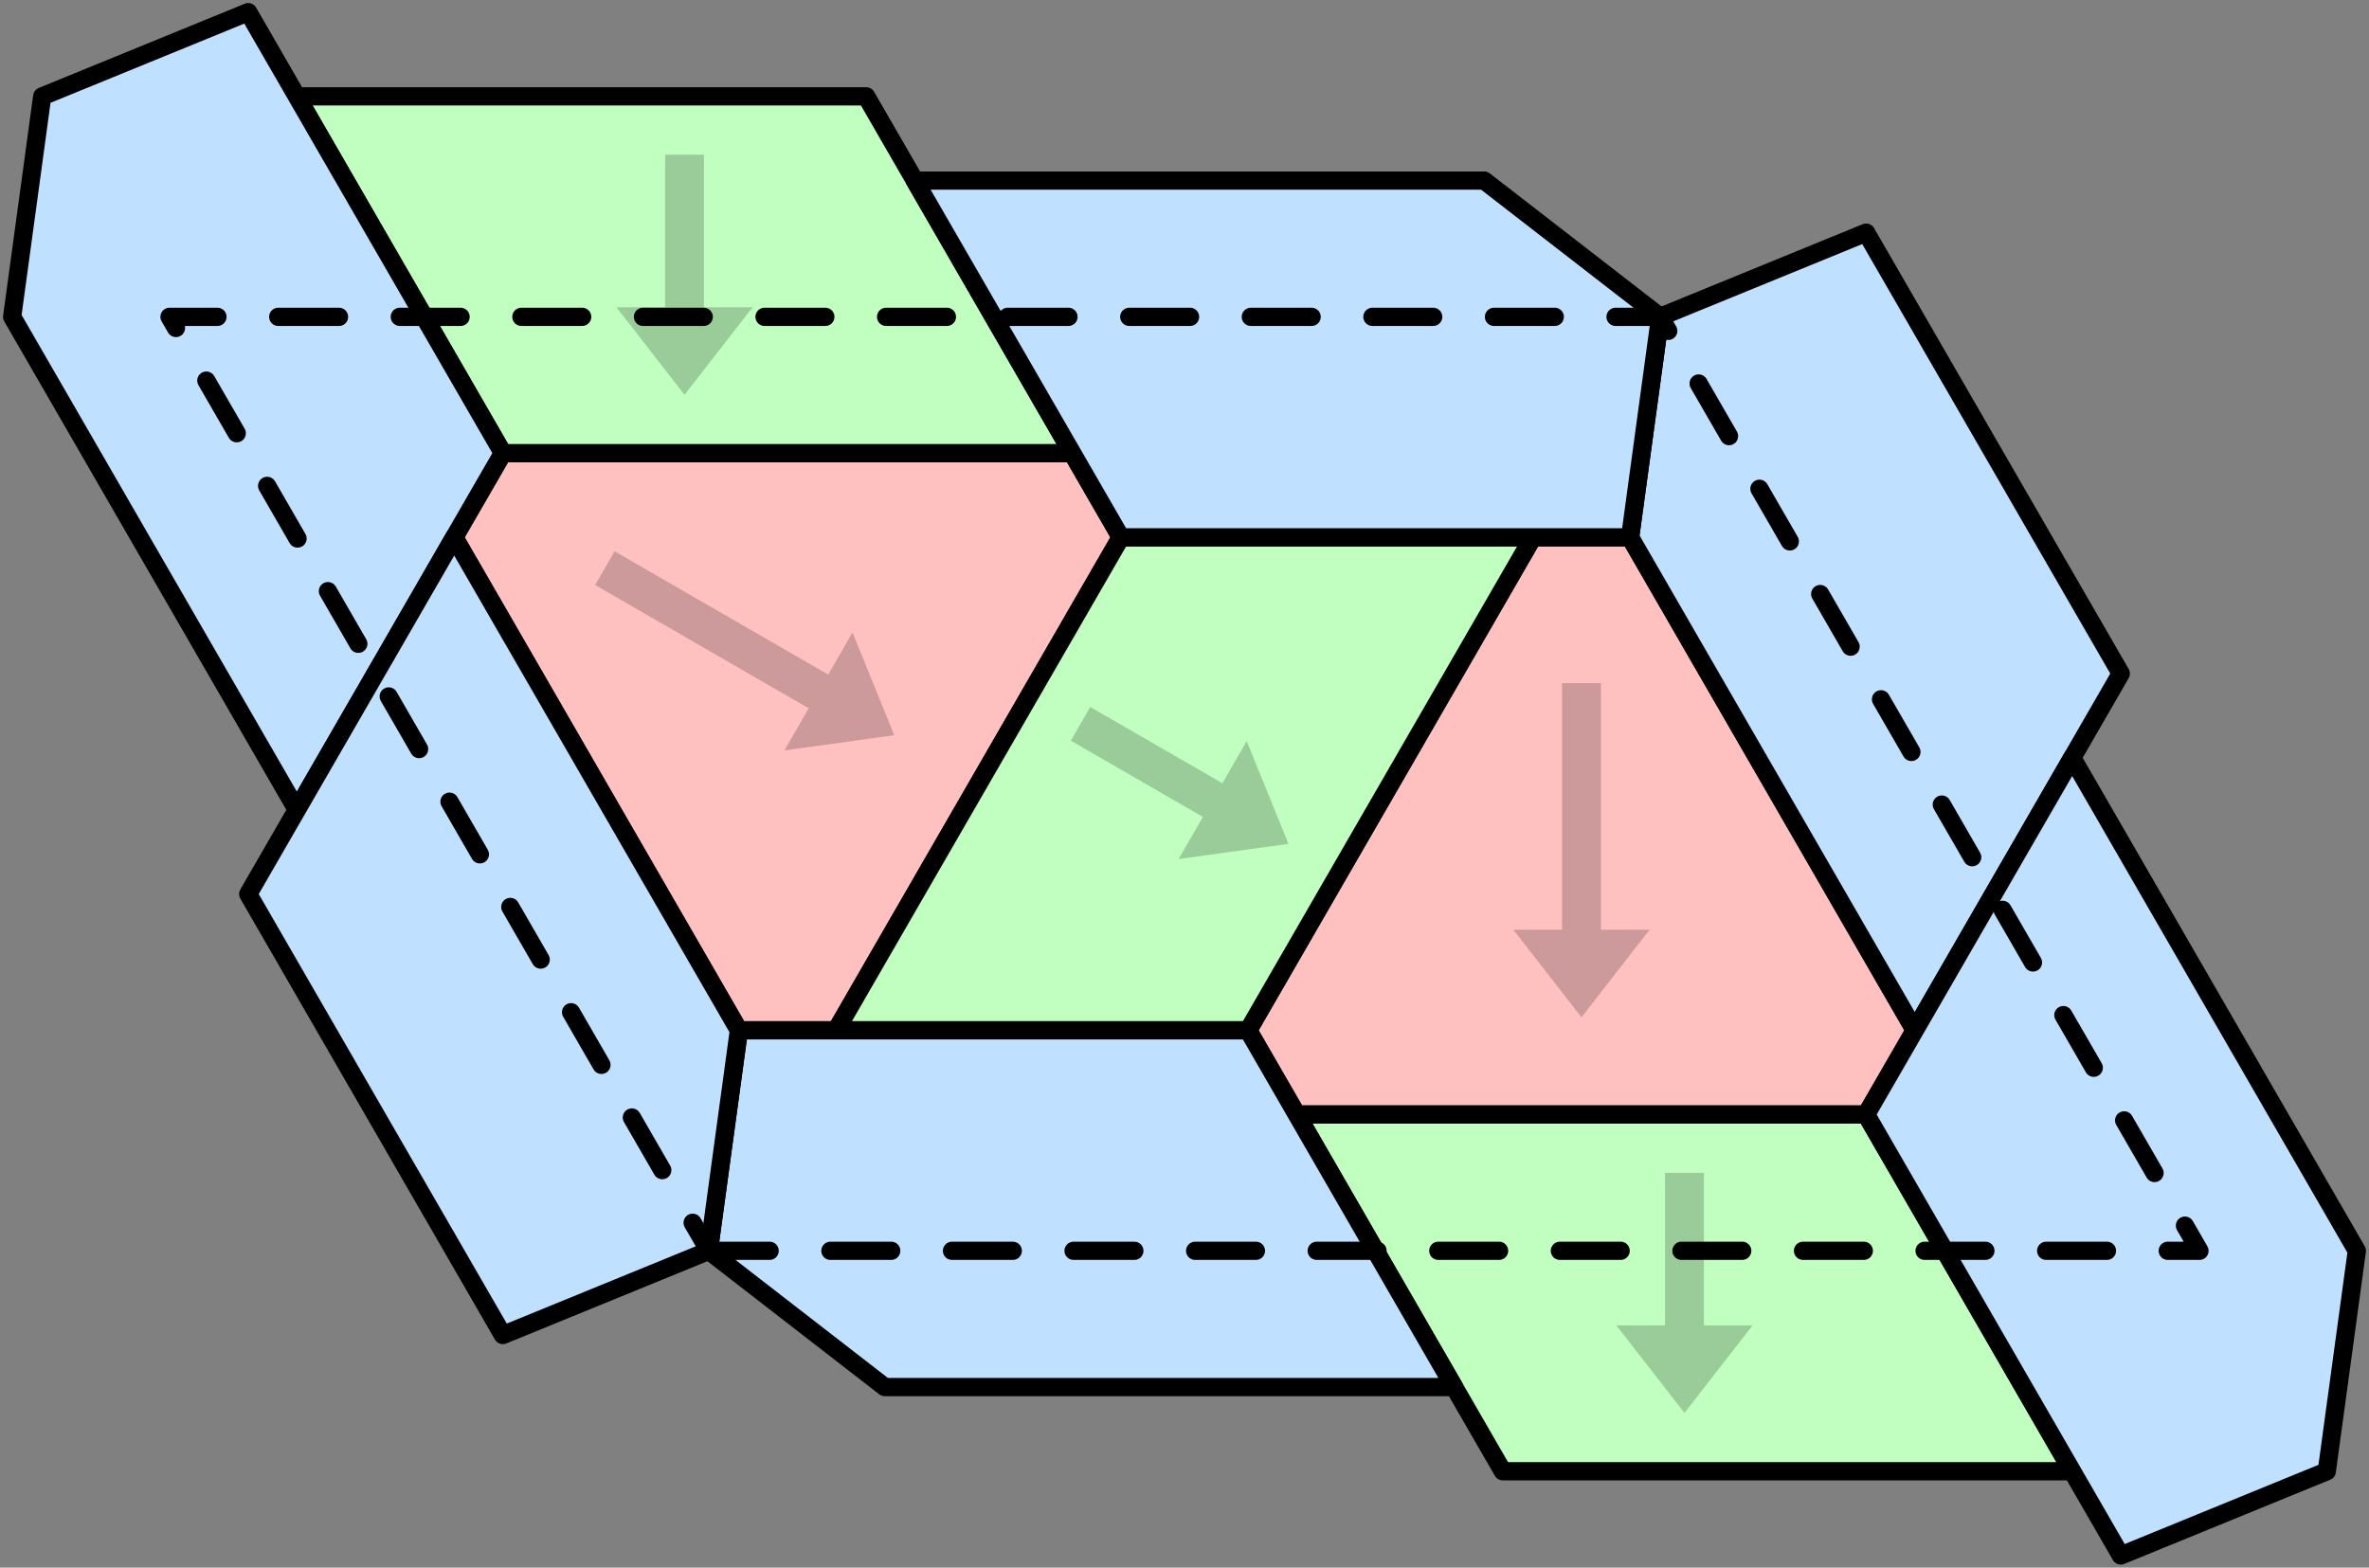 <?xml version="1.0" encoding="UTF-8" standalone="no"?>
<svg xmlns="http://www.w3.org/2000/svg" version="1.1" width="194.859" height="128.968">
<rect width="100%" height="100%" fill="#808080" stroke="none"/>
<style type="text/css">
path { fill: none; stroke: black; stroke-width: 1.5; stroke-linejoin: round; stroke-linecap: round; }
.fill { stroke: none; }
.outline { stroke: black; }
.bigoutline { stroke: black; stroke-dasharray: 5; }
.arrow { stroke: none; fill: rgba(0, 0, 0, 0.2); }
.H { fill: rgb(255, 192, 192); }
.T { fill: rgb(255, 255, 192); }
.P { fill: rgb(192, 255, 192); }
.F { fill: rgb(192, 224, 255); }
</style>
<path class="H" d="M 106.666 91.691 L 153.498 91.691 L 157.498 84.763 L 134.082 44.205 L 126.082 44.205 L 102.666 84.763 z"/>
<path class="arrow" d="M 131.682 56.205 L 131.682 76.491 L 135.682 76.491 L 130.082 83.691 L 124.482 76.491 L 128.482 76.491 L 128.482 56.205 z"/>
<path class="H" d="M 68.777 84.763 L 92.193 44.205 L 88.193 37.277 L 41.361 37.277 L 37.361 44.205 L 60.777 84.763 z"/>
<path class="arrow" d="M 50.553 45.355 L 68.122 55.498 L 70.122 52.034 L 73.557 60.484 L 64.522 61.734 L 66.522 58.27 L 48.953 48.126 z"/>
<path class="P" d="M 41.361 37.277 L 88.193 37.277 L 71.249 7.928 L 24.416 7.928 z"/>
<path class="arrow" d="M 57.905 12.728 L 57.905 25.277 L 61.905 25.277 L 56.305 32.477 L 50.705 25.277 L 54.705 25.277 L 54.705 12.728 z"/>
<path class="P" d="M 123.61 121.04 L 170.443 121.04 L 153.498 91.691 L 106.666 91.691 z"/>
<path class="arrow" d="M 140.154 96.491 L 140.154 109.04 L 144.154 109.04 L 138.554 116.24 L 132.954 109.04 L 136.954 109.04 L 136.954 96.491 z"/>
<path class="P" d="M 102.666 84.763 L 126.082 44.205 L 92.193 44.205 L 68.777 84.763 z"/>
<path class="arrow" d="M 89.678 58.161 L 100.545 64.435 L 102.545 60.971 L 105.981 69.421 L 96.945 70.671 L 98.945 67.207 L 88.078 60.933 z"/>
<path class="F" d="M 174.443 55.415 L 153.498 19.138 L 136.554 26.066 L 134.082 44.205 L 157.498 84.763 z"/>
<path class="F" d="M 92.193 44.205 L 134.082 44.205 L 136.554 26.066 L 122.082 14.856 L 75.249 14.856 z"/>
<path class="F" d="M 41.361 37.277 L 20.416 1.0 L 3.472 7.928 L 1.0 26.066 L 24.416 66.625 z"/>
<path class="F" d="M 153.498 91.691 L 174.443 127.968 L 191.387 121.04 L 193.859 102.901 L 170.443 62.343 z"/>
<path class="F" d="M 102.666 84.763 L 60.777 84.763 L 58.305 102.901 L 72.777 114.111 L 119.61 114.111 z"/>
<path class="F" d="M 20.416 73.553 L 41.361 109.83 L 58.305 102.901 L 60.777 84.763 L 37.361 44.205 z"/>
<path class="bigoutline" d="M 58.305 102.901 L 180.915 102.901 L 136.554 26.066 L 13.944 26.066 z"/>
</svg>
